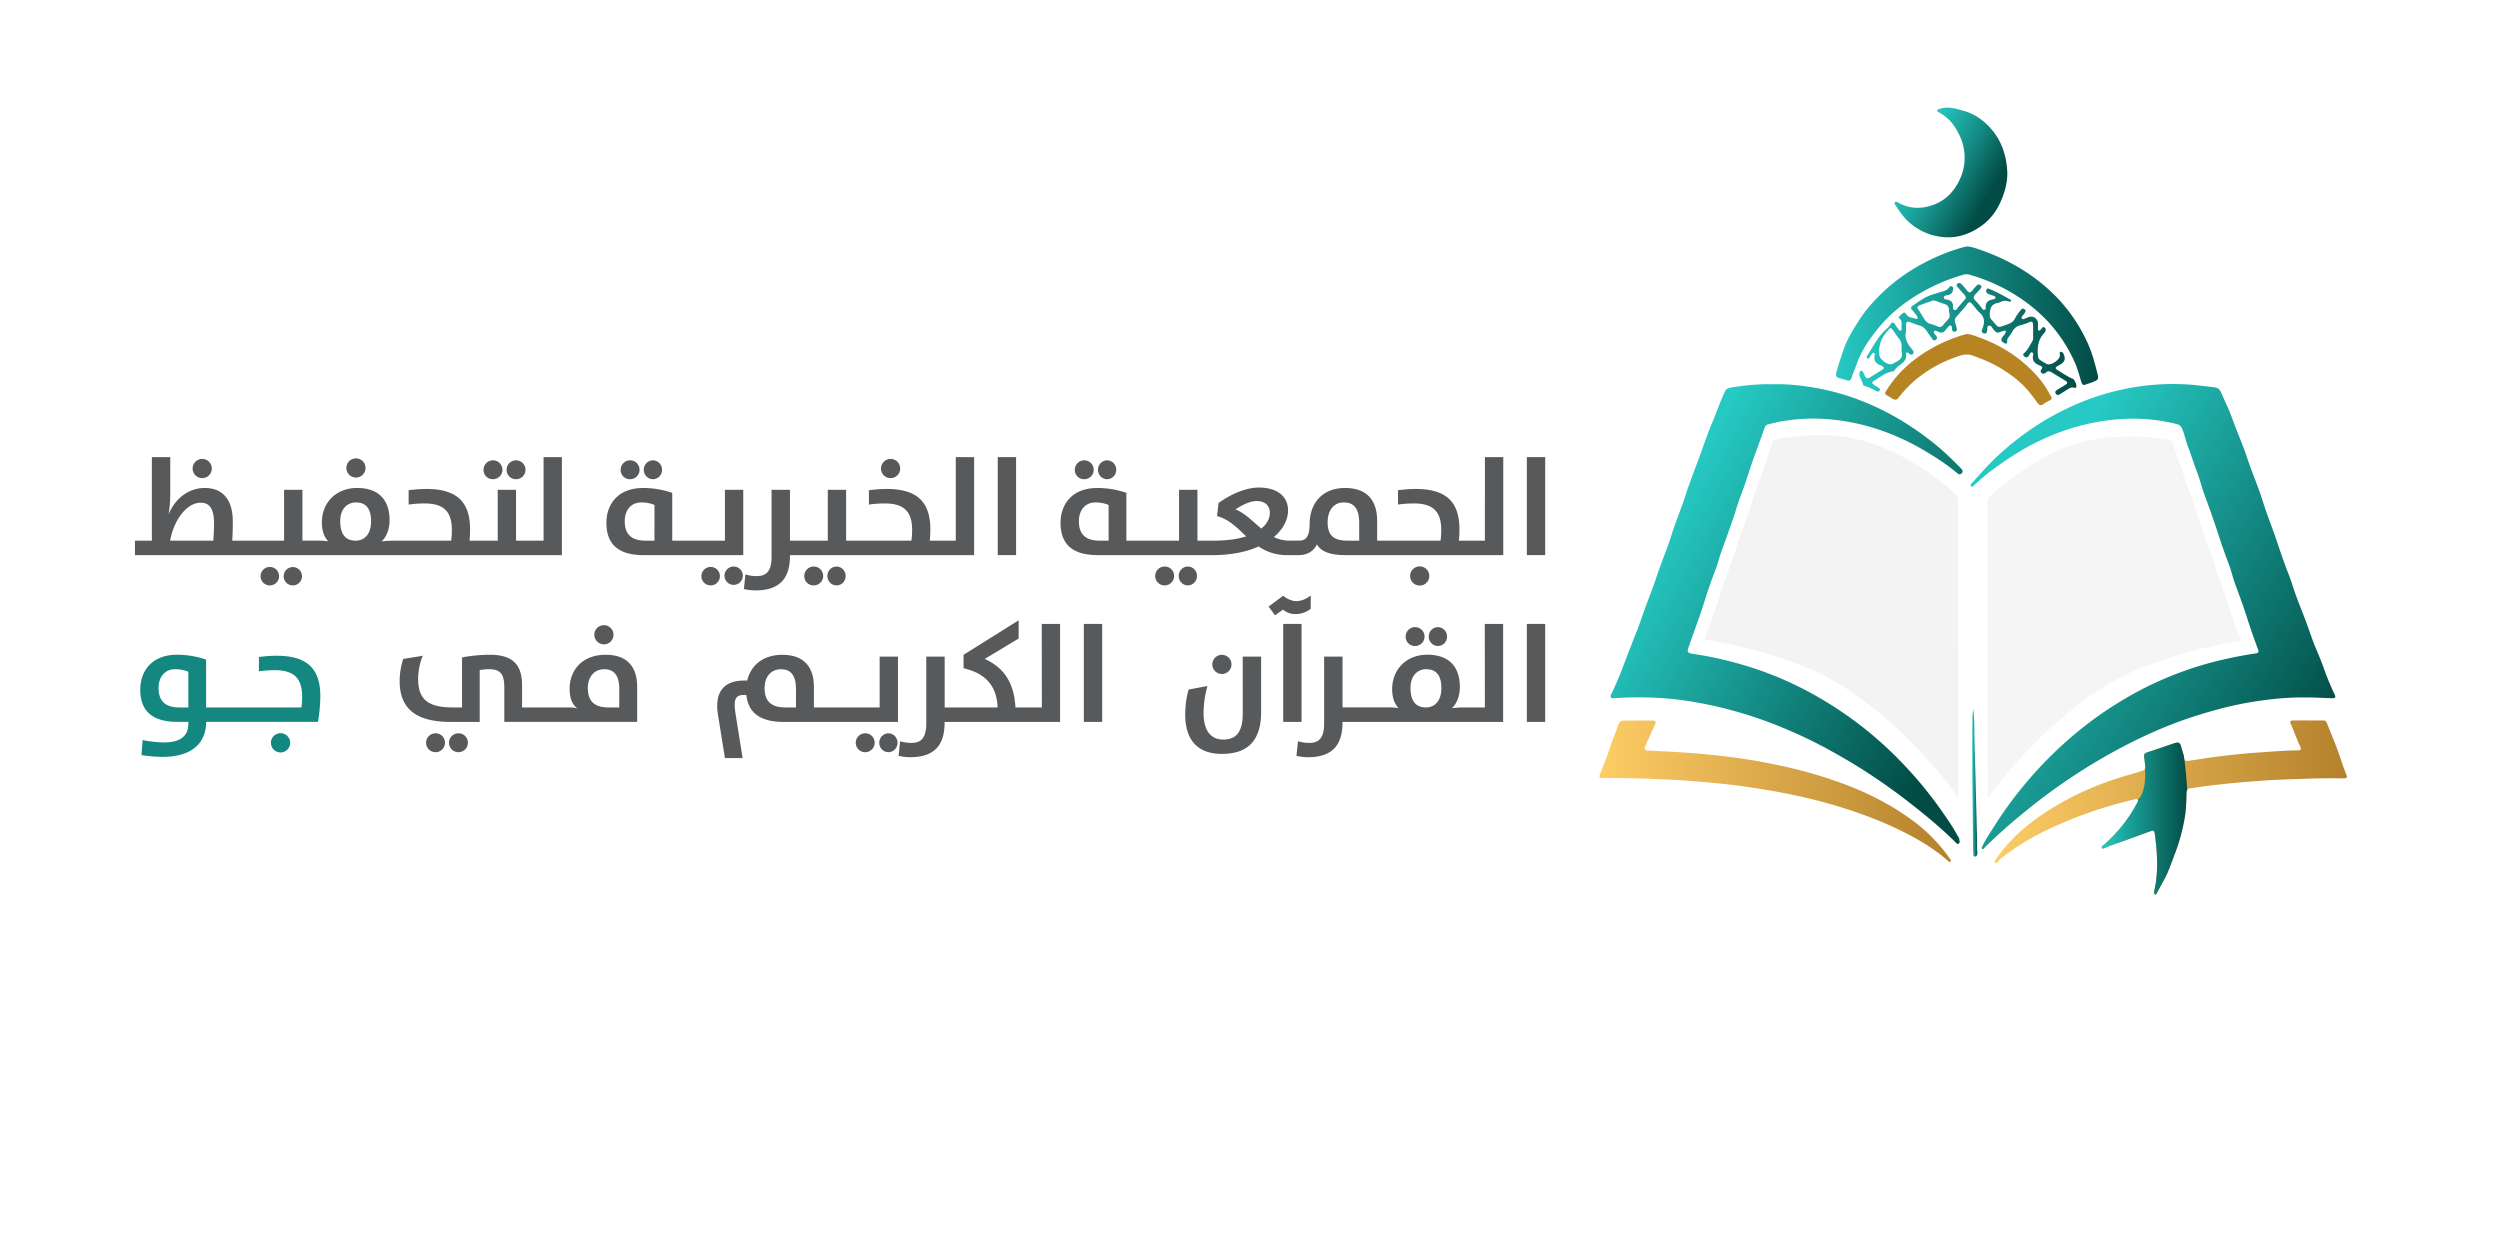 <svg xmlns="http://www.w3.org/2000/svg" xmlns:xlink="http://www.w3.org/1999/xlink" viewBox="0 0 2853.98 1416.6"><defs><style>.cls-1{mask:url(#mask);}.cls-2{fill:#58595b;}.cls-3{fill:#148781;}.cls-4{fill:#686868;opacity:0.08;}.cls-5{fill:#939393;opacity:0.09;}.cls-6{fill:url(#linear-gradient);}.cls-7{fill:url(#linear-gradient-2);}.cls-8{fill:url(#linear-gradient-3);}.cls-9{fill:url(#linear-gradient-4);}.cls-10{fill:url(#linear-gradient-5);}.cls-11{fill:url(#linear-gradient-6);}.cls-12{fill:url(#linear-gradient-7);}.cls-13{fill:#b68423;}.cls-14{fill:url(#linear-gradient-8);}.cls-15{fill:url(#linear-gradient-9);}</style><mask id="mask" x="0" y="-1455.71" width="1416.6" height="1416.6" maskUnits="userSpaceOnUse"></mask><linearGradient id="linear-gradient" x1="2289.17" y1="639.72" x2="2643.72" y2="857.77" gradientUnits="userSpaceOnUse"><stop offset="0" stop-color="#26c9c3"></stop><stop offset="1" stop-color="#024c45"></stop></linearGradient><linearGradient id="linear-gradient-2" x1="1905.16" y1="582.33" x2="2255.77" y2="778.72" xlink:href="#linear-gradient"></linearGradient><linearGradient id="linear-gradient-3" x1="2276.9" y1="921.74" x2="2679.15" y2="921.74" gradientUnits="userSpaceOnUse"><stop offset="0" stop-color="#fecd66"></stop><stop offset="1" stop-color="#b4812c"></stop></linearGradient><linearGradient id="linear-gradient-4" x1="1825.91" y1="903.28" x2="2227.08" y2="903.28" xlink:href="#linear-gradient-3"></linearGradient><linearGradient id="linear-gradient-5" x1="2095.97" y1="360.35" x2="2395.17" y2="360.35" xlink:href="#linear-gradient"></linearGradient><linearGradient id="linear-gradient-6" x1="2180.81" y1="173.11" x2="2281.01" y2="229.98" gradientUnits="userSpaceOnUse"><stop offset="0" stop-color="#26c9c3"></stop><stop offset="0.16" stop-color="#21b8b2"></stop><stop offset="0.48" stop-color="#158d86"></stop><stop offset="0.89" stop-color="#024c45"></stop></linearGradient><linearGradient id="linear-gradient-7" x1="2122.62" y1="387.12" x2="2370.43" y2="387.12" xlink:href="#linear-gradient"></linearGradient><linearGradient id="linear-gradient-8" x1="2251.54" y1="893.57" x2="2257.4" y2="893.57" xlink:href="#linear-gradient"></linearGradient><linearGradient id="linear-gradient-9" x1="2399.26" y1="934.44" x2="2496.84" y2="934.44" xlink:href="#linear-gradient"></linearGradient></defs><g id="&#x627;&#x644;&#x62C;&#x645;&#x639;&#x64A;&#x629;_&#x627;&#x644;&#x62E;&#x64A;&#x631;&#x64A;&#x629;_&#x644;&#x62A;&#x62D;&#x641;&#x64A;&#x638;_&#x627;&#x644;&#x642;&#x631;&#x622;&#x646;_&#x627;&#x644;&#x643;&#x631;&#x64A;&#x645;_&#x641;&#x64A;_&#x62C;&#x648;" data-name="&#x627;&#x644;&#x62C;&#x645;&#x639;&#x64A;&#x629; &#x627;&#x644;&#x62E;&#x64A;&#x631;&#x64A;&#x629; &#x644;&#x62A;&#x62D;&#x641;&#x64A;&#x638; &#x627;&#x644;&#x642;&#x631;&#x622;&#x646; &#x627;&#x644;&#x643;&#x631;&#x64A;&#x645; &#x641;&#x64A; &#x62C;&#x648;"><path class="cls-2" d="M230.85,545.81a10.95,10.95,0,1,0-10.95-10.94A11,11,0,0,0,230.85,545.81Z"></path><path class="cls-2" d="M318.59,657.52A10.55,10.55,0,1,0,308,668.31,10.57,10.57,0,0,0,318.59,657.52Z"></path><path class="cls-2" d="M344.77,657.52a10.47,10.47,0,1,0-10.47,10.79A10.53,10.53,0,0,0,344.77,657.52Z"></path><path class="cls-2" d="M406.34,545.18a10.95,10.95,0,1,0-10.95-10.95A11,11,0,0,0,406.34,545.18Z"></path><path class="cls-2" d="M588.81,547.08a10.79,10.79,0,1,0-10.48-10.79A10.63,10.63,0,0,0,588.81,547.08Z"></path><path class="cls-2" d="M562.47,547.08A10.79,10.79,0,1,0,552,536.29,10.54,10.54,0,0,0,562.47,547.08Z"></path><path class="cls-2" d="M548.35,633.72h93.13V521.85H620.54v95.36H589.12V559.14H568.18v58.07H536a125,125,0,0,0,.63-12.85c0-30.46-14.12-46.17-49.82-46.17a164.14,164.14,0,0,0-20.31,1.43V576a134.08,134.08,0,0,1,18.25-1.27c22.85,0,31.1,10.31,31.1,30.46a101.5,101.5,0,0,1-.79,12.06H447.59c-5.39,0-12.06.8-12.06.8,6-5.08,9.21-14.76,9.21-24,0-25.23-14.44-37-37-37-24,0-40.31,16.66-40.31,39.51,0,9,2.54,16.5,7.3,21.42a66.58,66.58,0,0,0-9.68-.8H345.25V559.14H324.3v58.07H265.12c.48-7.14.64-14.59.64-21.73,0-23.8-10.32-38.4-32.21-38.4-17,0-33,10.79-40.78,29.51h-.16a151.66,151.66,0,0,0,1.75-23.48V521.85h-21v95.36H154.05v16.51h394.3ZM243.54,617.21H194.2c4-22.21,18.09-43.31,35.06-43.31,11.27,0,15.08,9,15.08,24C244.34,603.57,244,610.87,243.54,617.21Zm162.48,0q-17.61,0-17.61-22.37c0-14.91,8.88-21.26,17.93-21.26,11.9,0,17.29,7.62,17.29,21.58C423.63,609.92,416,617.21,406,617.21Z"></path><ellipse class="cls-2" cx="745.37" cy="536.29" rx="10.47" ry="10.79"></ellipse><path class="cls-2" d="M719,547.08a10.79,10.79,0,1,0-10.47-10.79A10.53,10.53,0,0,0,719,547.08Z"></path><path class="cls-2" d="M827.08,657.52a10.48,10.48,0,1,0,10.47-10.79A10.54,10.54,0,0,0,827.08,657.52Z"></path><path class="cls-2" d="M848.5,559.14H827.56v58.07H767.42V562.63a102,102,0,0,0-33.16-5.55c-29.19,0-42,19-42,39.82,0,22.53,11.58,36.82,42.52,36.82H848.5ZM747.11,617.21H737c-16.66,0-23.8-7.77-23.8-22.21,0-12.38,7-21.42,18.88-21.42a38.16,38.16,0,0,1,15.07,2.86Z"></path><path class="cls-2" d="M821.85,657.52a10.56,10.56,0,1,0-10.63,10.79A10.57,10.57,0,0,0,821.85,657.52Z"></path><path class="cls-2" d="M901.82,634.35v-.63h210.23V521.85h-20.94v95.36h-29.67a125,125,0,0,0,.63-12.85c0-30.46-14.12-46.17-49.82-46.17a164.14,164.14,0,0,0-20.31,1.43V576a134.08,134.08,0,0,1,18.25-1.27c22.85,0,31.1,10.31,31.1,30.46a99.42,99.42,0,0,1-.8,12.06H965.92V559.14H945v58.07H901.82V559.14h-21v76.32c0,17.14-6.34,22.21-17,22.21a43.1,43.1,0,0,1-12.85-1.9l-1.74,16.66A56.91,56.91,0,0,0,862.63,674C895,674,901.82,654.66,901.82,634.35Z"></path><ellipse class="cls-2" cx="954.97" cy="657.52" rx="10.47" ry="10.79"></ellipse><path class="cls-2" d="M918.16,657.52a10.54,10.54,0,0,0,10.47,10.79,10.79,10.79,0,1,0-10.47-10.79Z"></path><path class="cls-2" d="M1016.69,545.81a10.95,10.95,0,1,0-10.94-10.94A10.86,10.86,0,0,0,1016.69,545.81Z"></path><rect class="cls-2" x="1139.03" y="521.85" width="20.94" height="111.86"></rect><ellipse class="cls-2" cx="1263.86" cy="536.29" rx="10.47" ry="10.79"></ellipse><path class="cls-2" d="M1237.52,547.08A10.79,10.79,0,1,0,1227,536.29,10.54,10.54,0,0,0,1237.52,547.08Z"></path><path class="cls-2" d="M1329.7,646.73a10.79,10.79,0,1,0,10.63,10.79A10.63,10.63,0,0,0,1329.7,646.73Z"></path><ellipse class="cls-2" cx="1356.04" cy="657.52" rx="10.47" ry="10.79"></ellipse><path class="cls-2" d="M1620.7,646.57a10.95,10.95,0,1,0,11,10.95A11,11,0,0,0,1620.7,646.57Z"></path><path class="cls-2" d="M1695.12,617.21h-29.67a127.88,127.88,0,0,0,.63-12.85c0-30.46-14.12-46.17-49.82-46.17a164.14,164.14,0,0,0-20.31,1.43V576a134.08,134.08,0,0,1,18.25-1.27c22.85,0,31.1,10.31,31.1,30.46a99.42,99.42,0,0,1-.8,12.06h-72.35V594.84c0-23.16-11.11-37.76-36.65-37.76-26.66,0-40.46,18.4-40.46,41.09,0,14.44-4.29,19-11.9,19h-11.27a39.4,39.4,0,0,1-17.61-4.12c10.63-8.89,16.18-19.84,16.18-30.47,0-13.8-9.84-26-33.48-26-15.71,0-33.32,8.57-45.85,17.61l-1.75,14.92c13.81,3.81,23.17,13.65,33.32,23.17-9.68,3.17-21.9,4.91-37,4.91H1367V559.14h-21v58.07h-60.13V562.63a102.06,102.06,0,0,0-33.16-5.55c-29.2,0-42,19-42,39.82,0,22.53,11.58,36.82,42.53,36.82h131.21c21.26,0,38.88-3.81,52.36-9.84a56.69,56.69,0,0,0,32.69,9.84h12.85c9.52,0,17-4,21-12.22,4.76,7.77,14,12.22,32.68,12.22h180.09V521.85h-20.94Zm-429.52,0h-10.15c-16.66,0-23.8-7.77-23.8-22.21,0-12.38,7-21.42,18.88-21.42a38.22,38.22,0,0,1,15.07,2.86Zm174.22-13.8c-9.68-8.09-18.41-17.45-29.36-21.9,5.72-3.8,15.55-9.52,24.12-9.52,10.16,0,15.07,5.88,15.07,13.33C1449.65,591.83,1446.48,598.17,1439.82,603.41Zm111.86,13.8H1538c-16.35,0-22.38-7-22.38-20.94,0-13.49,6.82-22.69,18.41-22.69s17.61,7,17.61,23.64Z"></path><rect class="cls-2" x="1743.04" y="521.85" width="20.94" height="111.86"></rect><path class="cls-3" d="M320.33,837a11,11,0,1,0,10.95,10.95A11,11,0,0,0,320.33,837Z"></path><path class="cls-3" d="M315.89,748.59A166.11,166.11,0,0,0,295.58,750v16.34a134.08,134.08,0,0,1,18.25-1.27c22.85,0,31.1,10.32,31.1,30.47a101.63,101.63,0,0,1-.79,12.06H235.29V753a101.9,101.9,0,0,0-33.16-5.56c-29.19,0-42,19-42,39.83,0,22.53,11.59,36.81,42.53,36.81H215v2.38c0,14.91-10.95,21.1-27.45,21.1a133.69,133.69,0,0,1-24.75-2.69L161.51,862a167.12,167.12,0,0,0,24.12,2.06c35.54,0,49.66-17.77,49.66-39.66v-.32H363a182.73,182.73,0,0,0,2.69-29.35C365.71,764.3,351.59,748.59,315.89,748.59ZM215,807.62H204.83c-16.66,0-23.8-7.78-23.8-22.22C181,773,188,764,199.91,764A38.22,38.22,0,0,1,215,766.84Z"></path><path class="cls-2" d="M523.67,837.13a10.79,10.79,0,1,0,10.47,10.79A10.63,10.63,0,0,0,523.67,837.13Z"></path><path class="cls-2" d="M497.33,837.13A10.79,10.79,0,1,0,508,847.92,10.63,10.63,0,0,0,497.33,837.13Z"></path><path class="cls-2" d="M691.54,747.48c-27.61,0-41.25,18.41-41.25,38.56,0,11.26,3,18.41,8.88,22.69a30.72,30.72,0,0,0-8.88-1.11H596V782.55c0-21.74-8.72-35.07-36.65-35.07a178.29,178.29,0,0,0-31.89,3v57.12H516.69c-29.67,0-39.35-10.47-39.35-32.85,0-8.41,2.06-18.88,5.39-26.18l-22.37,3.65a79.53,79.53,0,0,0-4.12,24.91c0,29,15.07,47,58.23,47h33.16V764.94a66.46,66.46,0,0,1,10.47-1c13.17,0,17.61,5.56,17.61,20.79v39.35H727.4V784C727.4,761.76,716.29,747.48,691.54,747.48Zm15.39,60.14H694.87c-16.5,0-23.8-7.3-23.8-22.22,0-12.37,7-21.42,18.88-21.42,10.64,0,17,6.67,17,22.54Z"></path><path class="cls-2" d="M689.48,735.58a10.95,10.95,0,1,0-11-10.94A11,11,0,0,0,689.48,735.58Z"></path><path class="cls-2" d="M987.86,837.13a10.79,10.79,0,1,0,10.63,10.79A10.64,10.64,0,0,0,987.86,837.13Z"></path><path class="cls-2" d="M1004.2,807.62H929.15V784c0-22.22-11.11-36.5-35.86-36.5-23,0-36.33,12.7-40.3,29.36H849.5c-25.39,0-33.48,15.71-30,38.24l8.09,50.29h20.15l-8.25-51.88c-2.38-14.92.32-20.15,9.36-20.15H852c2.06,19,14.12,30.78,42.36,30.78h130.74V749.55H1004.2Zm-95.52,0H896.62c-16.5,0-23.8-7.3-23.8-22.22,0-12.37,7-21.42,18.88-21.42,10.64,0,17,6.67,17,22.54Z"></path><ellipse class="cls-2" cx="1014.2" cy="847.92" rx="10.47" ry="10.79"></ellipse><path class="cls-2" d="M1189.37,807.62h-30.15c-1.59-30.47-15.07-46.33-35.07-55.38l38.72-23.32V708.13L1100,747.48v15.39c25.22,5.88,37.92,20.16,38.87,44.75h-60.45V749.55h-21v76.32c0,17.13-6.34,22.21-17,22.21a43.12,43.12,0,0,1-12.86-1.9l-1.74,16.66a56.93,56.93,0,0,0,13.33,1.58c32.36,0,39.19-19.35,39.19-39.66v-.64h131.85V712.26h-20.94Z"></path><rect class="cls-2" x="1237.29" y="712.26" width="20.94" height="111.86"></rect><path class="cls-2" d="M1418.72,814.12c0,22.85-8.41,30.15-22.21,30.15-11.11,0-22.53-6.35-22.53-30.62a114.94,114.94,0,0,1,4.44-30.47l-21.58,4a109.18,109.18,0,0,0-3.81,28.4c0,31.74,16.5,45.06,41.89,45.06,30.31,0,44.75-16,44.75-47.75V749.55h-21Z"></path><path class="cls-2" d="M1405.87,758.43a10.95,10.95,0,1,0-10.95,11A11,11,0,0,0,1405.87,758.43Z"></path><path class="cls-2" d="M1496.31,695V679.73c-2.69,2.22-8.88,6.51-16.5,6.51-6.5,0-12.69-4.13-14.91-6.19l-16.66,12.38,7.29,10,9.21-6.5a20.92,20.92,0,0,0,14.12,5.07A27.72,27.72,0,0,0,1496.31,695Z"></path><rect class="cls-2" x="1464.9" y="712.26" width="20.94" height="111.86"></rect><path class="cls-2" d="M1604.68,726.7a10.53,10.53,0,0,0,10.47,10.79,10.79,10.79,0,1,0-10.47-10.79Z"></path><ellipse class="cls-2" cx="1641.49" cy="726.7" rx="10.47" ry="10.79"></ellipse><path class="cls-2" d="M1695.12,807.62h-25.71c-5.39,0-12.06.79-12.06.79,6-5.07,9.21-14.75,9.21-24,0-25.22-14.44-37-37-37-24,0-40.3,16.66-40.3,39.51,0,9,2.53,16.5,7.3,21.42a67.58,67.58,0,0,0-9.68-.79h-54.26V749.55h-21v76.32c0,17.13-6.35,22.21-17,22.21a43.1,43.1,0,0,1-12.85-1.9l-1.74,16.66a56.91,56.91,0,0,0,13.32,1.58c32.37,0,39.2-19.35,39.2-39.66v-.64h183.41V712.26h-20.94Zm-67.28,0q-17.61,0-17.61-22.37c0-14.92,8.89-21.27,17.93-21.27,11.9,0,17.29,7.62,17.29,21.58C1645.45,800.32,1637.84,807.62,1627.84,807.62Z"></path><rect class="cls-2" x="1743.04" y="712.26" width="20.94" height="111.86"></rect><path class="cls-4" d="M2235.4,738.18q0,83.67,0,167.33c0,1.06.67,2.65-.83,3-1.09.27-1.57-1.19-2.13-2-10-15-22.13-28.21-34.09-41.6A499.52,499.52,0,0,0,2157.2,824c-10-8.87-20.37-17.37-31.26-25.25-8.78-6.36-17.62-12.63-26.91-18.17a293.62,293.62,0,0,0-45.22-21.89c-9.57-3.68-19.21-7.16-29-10.21-11.11-3.47-22.37-6.49-33.66-9.3q-17.31-4.3-34.89-7.47a49.49,49.49,0,0,0-7.27-1c-2.06-.07-3-1-2.22-3.18,3.71-10.42,7.49-20.82,11-31.3,2.45-7.26,5.42-14.33,7.29-21.83,1.66-6.63,4.58-12.93,6.74-19.44,3.45-10.37,7.82-20.4,10.76-31,2.45-8.85,6.08-17.36,9-26.08,2.7-8,6-15.83,8.2-24.1s5.47-16.33,8.44-24.42c3.83-10.38,7.71-20.74,10.7-31.42,1.28-4.59,3.23-9,4.84-13.48a3.9,3.9,0,0,1,3.3-2.69c20-3.87,40.2-5.84,60.55-4.7a185.91,185.91,0,0,1,42.69,7,218.08,218.08,0,0,1,42.15,17.6c22,11.94,42.5,26,60.75,43.23a6.57,6.57,0,0,1,2.13,5.26q0,84,0,168Z"></path><path class="cls-5" d="M2434,498.31c12.54-.39,27.11,1.47,41.63,3.78a5.41,5.41,0,0,1,4.72,3.63q4.53,13,9,26.07c4.39,12.76,8.45,25.64,13.19,38.3,3.42,9.15,6.62,18.4,9.45,27.79,2.93,9.69,6.71,19.12,10,28.71,2.49,7.25,5.42,14.34,7.32,21.83,1.63,6.4,4.46,12.5,6.57,18.79,3.63,10.8,8,21.35,11.06,32.36,2.61,9.28,6.35,18.24,9.82,27.26,1.68,4.38,1.57,4.84-3,5.52-14.08,2.09-27.95,5.22-41.77,8.57q-17.33,4.2-34.32,9.54c-8.76,2.76-17.37,6-26,9.13a238.4,238.4,0,0,0-24,10.35,297.88,297.88,0,0,0-28.06,15.59,371,371,0,0,0-44,32.7c-8.19,7.06-16.35,14.19-24.12,21.78q-14.14,13.85-27.44,28.44c-11.35,12.52-22.34,25.36-32.1,39.2-.67.93-1.1,2.84-2.68,2.12-1.18-.53-.36-2.1-.3-3.22.07-1.4.19-2.79.19-4.19q0-164.88-.08-329.75a7.24,7.24,0,0,1,2.7-6,378.77,378.77,0,0,1,44.32-34c12.79-8.23,25.95-15.72,40.08-21.13a191.75,191.75,0,0,1,57.5-12.53C2419.66,498.58,2425.71,498.22,2434,498.31Z"></path><path class="cls-6" d="M2632.35,796.26c-18.5-.36-36.86,1.36-55.11,4.08a391.25,391.25,0,0,0-47.22,10c-9.55,2.66-19.07,5.36-28.47,8.51q-13.61,4.54-26.91,9.89-14.92,6-29.46,12.87c-14.75,7-29.15,14.6-43.31,22.72-15.39,8.82-30.34,18.3-45,28.31-17.91,12.25-35.1,25.48-51.77,39.35-13.72,11.42-27.08,23.24-39.66,35.93-.72.73-1.52,2-2.58,1.22-1.26-.89-.18-2.16.27-3.13,3.74-8.2,9-15.52,13.72-23.14a425,425,0,0,1,31.24-43.36,451,451,0,0,1,67-66.85,408.38,408.38,0,0,1,47.31-32.95,379.6,379.6,0,0,1,41.43-21.81,400.17,400.17,0,0,1,60.53-21.58,478.85,478.85,0,0,1,50.69-10.38c3.12-.46,3.85-1.69,2.75-4.55-4.83-12.62-9.15-25.41-13.26-38.29s-8.87-25.29-13.42-37.89c-2.34-6.47-3.76-13.21-6.19-19.67-4.47-11.88-8.76-23.85-12.65-35.93q-5-15.47-10.5-30.72c-2.5-6.9-5.2-13.74-7.4-20.74-2.13-6.77-4.09-13.58-6.6-20.24-3.41-9-6.27-18.3-9.74-27.32-2.69-7-4-14.37-7-21.26a7.94,7.94,0,0,0-5.7-5.08c-26.45-6.8-53.16-7.85-80.21-4.25a251.57,251.57,0,0,0-50.89,12.4,271.79,271.79,0,0,0-45,20.89,376.4,376.4,0,0,0-41.27,28.17c-4.7,3.62-9,7.79-13.46,11.71-.09.07-.16.17-.26.24-1.24,1-2.74,3-4.07,1.7-1.62-1.57.54-3.17,1.61-4.33,8.14-8.82,15.86-18,24.57-26.34a329.76,329.76,0,0,1,44.26-35.83,310.36,310.36,0,0,1,45.81-25.41A277.79,277.79,0,0,1,2436,442.13a268.92,268.92,0,0,1,75-2l17,2c4,.47,6.33,2.82,7.88,6.5,3.33,7.95,7.26,15.66,10.37,23.69,3,7.81,5.79,15.73,8.95,23.51,3.77,9.28,7.45,18.62,10.58,28.13,5.32,16.17,12.29,31.75,17.32,48,3.86,12.49,8.62,24.62,13,36.9,5.3,14.91,9.93,30.06,15.84,44.77,3.56,8.84,6.14,18.07,9.44,27,4.23,11.47,8.91,22.78,13.07,34.28,2.92,8.11,5.53,16.32,8.93,24.26,3.71,8.67,7.29,17.42,10.43,26.31,3.38,9.58,7.43,18.84,11.66,28,1.16,2.52.25,3.69-3,3.6-8-.23-16.09-.59-24.14-.86C2636.32,796.2,2634.34,796.26,2632.35,796.26Z"></path><path class="cls-7" d="M2023.5,438.67c19.83-.56,39.4,2,58.72,6a272.76,272.76,0,0,1,48.63,15.3c28.36,11.72,54.11,27.73,77.91,46.92,10.72,8.64,20.56,18.3,30.22,28.12,1.6,1.62,2.25,3.47.63,5.26-1.83,2-3.85,1.09-5.57-.37-10.46-8.83-21.87-16.29-33.53-23.39-27.66-16.84-57.27-28.82-89.14-34.73-26.62-4.94-53.38-5.36-80.08-.32-4.13.77-8.18,1.91-12.28,2.82a5.81,5.81,0,0,0-4.46,4c-3.62,10-7.22,19.94-10.89,29.89-5.71,15.52-10.15,31.46-16.14,46.9-3.62,9.31-6.25,19-9.52,28.47q-6.16,17.84-12.68,35.55c-2.46,6.67-4,13.62-6.55,20.29-4.69,12.29-9.14,24.7-13,37.27-5.44,17.6-12.12,34.75-18.09,52.16-1.76,5.11-1.52,6.67,4.56,7.55a418.7,418.7,0,0,1,47.59,9.89,391.6,391.6,0,0,1,46.42,15.46,397.72,397.72,0,0,1,45.32,21.78,438.68,438.68,0,0,1,48.84,31.93A431.53,431.53,0,0,1,2172.48,872a459,459,0,0,1,37.19,44.09c6.12,8.23,11.9,16.72,17.58,25.25,3.17,4.74,5.84,9.81,8.71,14.74a5.26,5.26,0,0,1,.75,1.94c.21,1.8,1.11,4.07-.81,5.14-1.74,1-2.87-1.09-4-2.16-17.43-17.08-36.25-32.53-55.57-47.42q-17.19-13.23-35.17-25.36c-16.82-11.36-34.19-21.78-52-31.58q-22.21-12.25-45.5-22.29a482,482,0,0,0-59.48-21.49,463.21,463.21,0,0,0-60.81-13.16c-26.8-3.84-53.71-4.37-80.7-2.67-1.39.09-2.91.39-3.76-1.11-.72-1.29,0-2.44.62-3.61,4.82-10,9.08-20.2,13-30.52q8-21,16.3-42c3.16-8,5.8-16.24,8.76-24.33,4.36-11.93,9.16-23.71,13.11-35.77,5.43-16.62,12.43-32.69,17.62-49.36,4.72-15.15,11-29.72,15.82-44.8,5.6-17.41,12.56-34.33,18.66-51.55,3.93-11.1,7.88-22.18,12.47-33,4.87-11.47,8.71-23.36,14.21-34.57,1.4-2.86,3.86-3.59,6.53-4a298.9,298.9,0,0,1,36.19-3.75C2016,438.56,2019.76,438.67,2023.5,438.67Z"></path><path class="cls-8" d="M2674.76,888.59c-16.34-.28-32.67,0-49,.67-35,.85-69.92,3.54-104.69,7.77-6.84.83-13.63,2-20.46,2.8a4.76,4.76,0,0,0-3.77,2,6.73,6.73,0,0,0-.79,3.4c-.17,10.73-.62,21.46-2.7,32a216.69,216.69,0,0,1-10.54,37.29c-3.91,10-7.07,20.23-12.27,29.67-2.81,5.1-5.56,10.23-8.37,15.33-.43.78-.92,1.86-2.07,1.47s-.94-1.51-.9-2.42a16.15,16.15,0,0,1,.35-2.77c4.65-21.44,3.15-42.91.27-64.39-.35-2.59-1.48-3.81-4.27-2.76-9,3.32-18,6.54-26.92,9.85-8.08,3-16.36,5.42-24.28,8.86-1.53.66-4,2.07-4.8.71-1.15-1.88,1.43-3,2.75-4.16a168.64,168.64,0,0,0,31.06-36.29c2.24-3.55,4.27-7.22,6.32-10.88.68-1.18,1.69-2.53.7-3.89s-2.56-.49-3.87-.19A482,482,0,0,0,2332,949.84a283.6,283.6,0,0,0-46.42,29.1c-1.82,1.43-3.36,3.22-5.09,4.77-.9.8-1.92,2.3-3.2,1.1-1-.94.11-2.16.73-3.11a155.22,155.22,0,0,1,17.74-22c15.58-16.51,33.83-29.45,53.33-41a327.17,327.17,0,0,1,43.59-21.32c8.95-3.62,18.12-6.74,27.32-9.75,8.53-2.79,17.26-4.87,25.77-7.73a4.46,4.46,0,0,0,2.94-2.34h0a4.48,4.48,0,0,0,.29-2.34c-.37-3.6-.71-7.2-1.27-10.77-.47-2.88.29-4.5,3.3-5.47,10.09-3.24,20.1-6.75,30.14-10.17,6.1-2.08,7.62-1.32,9.16,4.94,1,4,2.64,7.72,3.07,11.84a3.4,3.4,0,0,0,1,2.31c.88.82,2.27.88,3.86.66,9.94-1.36,19.81-3.15,29.77-4.41,16.68-2.12,33.36-4,50.14-5.1,15-1,30-2.38,45.09-2.39,3.35,0,4.23-1.54,2.71-4.49-4.34-8.41-7-17.52-11-26-1.14-2.38-.14-3.68,2.3-3.7,11.79-.07,23.58,0,35.36,0,1.91,0,3,1.14,3.64,2.77,2.53,6.26,5.11,12.51,7.57,18.8,2.38,6.07,4.83,12.13,6.88,18.31,2.5,7.51,5,15,8,22.35C2679.89,887.58,2678.79,888.66,2674.76,888.59Z"></path><path class="cls-9" d="M1869.88,822.58c5.49,0,11,0,16.46,0,3.6,0,4.49,1.34,3,4.57-3.31,7.32-6.7,14.6-10,21.91-.53,1.17-1,2.38-1.41,3.58-1,2.71.14,4,2.86,4.17,3,.17,6.06.31,9.09.44,20.51.92,41,2.2,61.42,4.21,23.24,2.29,46.35,5.53,69.25,10.07,17.26,3.42,34.38,7.47,51.3,12.47a462.69,462.69,0,0,1,45.2,15.73,331.25,331.25,0,0,1,42.84,21.33,267.81,267.81,0,0,1,30,20.58A187.63,187.63,0,0,1,2225,978.93c1,1.37,3,3.31,1.63,4.79-.88,1-2.85-1-4-2-14.36-12.47-30.52-22.21-47.35-30.86A430.17,430.17,0,0,0,2126.81,930a561.7,561.7,0,0,0-60.6-18.18c-15.62-3.84-31.43-6.92-47.31-9.66-18.18-3.14-36.42-5.75-54.76-7.59-17.75-1.78-35.52-3.36-53.36-4.28-26.93-1.4-53.84-2.27-80.8-2.07-4.23,0-4.81-.91-3.33-4.76,3.55-9.24,7.59-18.33,10.54-27.76,2.9-9.25,6.74-18.11,9.93-27.23,1.75-5,2.86-5.87,8.06-5.84,4.9,0,9.8,0,14.7,0Z"></path><path class="cls-10" d="M2245.82,281.28c5.54.56,10.63,2.44,15.65,4.19a240.83,240.83,0,0,1,36.1,15.93,208.9,208.9,0,0,1,52.54,40.24,186.88,186.88,0,0,1,32.66,48.92c5.15,10.94,8.23,22.5,11.2,34.11,2.21,8.63,2,8.71-6.17,12-2.16.86-4.45,1.43-6.6,2.31-2.89,1.18-4.18.14-5.09-2.71-2.47-7.76-4.43-15.71-7.81-23.13a169.54,169.54,0,0,0-29.77-45.39,188.18,188.18,0,0,0-47.07-36.45,204.83,204.83,0,0,0-43.24-17.76,11.62,11.62,0,0,0-6.56,0,212.34,212.34,0,0,0-64.7,30.84,162.52,162.52,0,0,0-34.55,32.49c-9.09,11.65-17.59,23.79-22.53,38-1.86,5.37-4.32,10.54-6,16-1.12,3.73-2.72,4.29-6.32,3.05-2.75-.94-5.62-1.54-8.39-2.41-2.93-.93-3.79-2.55-2.91-5.86,2.48-9.36,5.59-18.52,8.74-27.65,3.88-11.2,10.22-21.16,16.5-31.12,8.63-13.7,19.4-25.56,31.36-36.45a213.37,213.37,0,0,1,44.17-30.57,224.07,224.07,0,0,1,44.42-17.7C2242.94,281.75,2244.45,281.55,2245.82,281.28Z"></path><path class="cls-11" d="M2291.55,197.1c.11,12.07-3.11,23.21-8.06,34.11-7.75,17.09-20.61,28.68-37.68,35.49-12.53,5-25.59,5.42-38.83,1.93A67.18,67.18,0,0,1,2179,253.37c-6.31-5.64-10.9-12.72-15.54-19.72-.58-.87-1-2-.09-2.88s2-.35,2.9.18c14,8.05,28.59,8,43.09,2,12.85-5.28,21.65-15.1,27.62-27.52a57.85,57.85,0,0,0,5.78-27.09c-.37-13-4.94-24.49-12.32-35.09a47.28,47.28,0,0,0-16.55-14.73c-1.09-.59-2.66-1-2.17-2.67.42-1.51,2-1.29,3.18-1.69,9.2-3.1,18,0,26.6,2.34,11.17,3,20.75,9.23,28.89,17.69C2284.71,159,2290.63,177,2291.55,197.1Z"></path><path class="cls-12" d="M2366.45,432.49c-6-2.36-11.2-6.2-16.7-9.47-4-2.35-4-3.4-.06-5.57,1-.57,2-1.16,3-1.76,4.22-2.58,5.39-5.82,3.56-10.4-.69-1.71-1.71-4-3.67-3.65s-1,2.77-1,4.31c0,4.67-10.3,11.69-14.65,9.71a58.78,58.78,0,0,1-8.09-4.83c-1.78-1.18-2.19-3-2.38-5.14-.85-9.51.25-18.37,7.38-25.54a1.45,1.45,0,0,0,.19-.29c1.27-2,2.3-4.17,0-5.91s-3,1-4.18,2.19c-.67.66-1.3,1.5-2.35,1.15s-1.07-1.42-1.05-2.35c0-1.75.21-3.51.16-5.25-.22-6.22-5.74-9.83-11.41-7.5-1.51.63-3,1.32-4.52,1.89a2.08,2.08,0,0,1-2.58-.42c-.67-.89-.2-1.8.36-2.57.83-1.13,1.8-2.16,2.59-3.3,1.09-1.58,2.25-3.36,0-4.83-2-1.31-3.55,0-4.71,1.59-2,2.85-4.37,5.57-5.87,8.69-2,4.1-5.13,5.8-9.24,7.2-11.65,4-8.77,4.55-17.76-5.55-1.82-2-2.06-4.14-2-6.73.28-6.48,2.25-11.36,9.52-12.38a15,15,0,0,0,2.92-1.18c2.88-1.05,5.78-1.8,8.86-.63.92.34,2.36.82,2.84-.31.61-1.46-1-1.82-1.95-2.38A216.14,216.14,0,0,0,2272,330.21c-1.46-.66-3.31-1.65-4.32.35s.1,3.94,2,4.92c1.76.88,3.73,1.34,5.58,2,1.16.44,2.78.66,2.74,2.26s-1.68,1.8-2.88,2c-5.15,1-8.7,3.31-8.23,9.29a2.22,2.22,0,0,1-1.35,2.59c-1.21.39-2-.38-2.64-1.26a94.89,94.89,0,0,0-8.37-9.87c-1.84-2-1.85-3.88,0-5.86,2-2.14,3.94-4.31,5.89-6.47,1.25-1.37,2.38-2.9.6-4.52-1.62-1.48-3.36-.79-4.68.56-1.78,1.83-3.4,3.84-5.08,5.77-2.16,2.47-3.54,2.37-5.6-.18s-4.29-5.24-6.66-7.64a3.09,3.09,0,0,0-4.71,0c-1.38,1.5-.16,2.81.85,4,2.46,2.81,4.9,5.63,7.45,8.37,1.92,2.06,2.09,3.91,0,6.05-2.51,2.61-4.78,5.44-7.17,8.15-1.19,1.34-1.9,3.73-4.16,3.18-2.45-.59-1.69-3.11-1.75-4.78-.13-3.73-1.89-5.72-5.36-6.8-1.85-.58-5.17-.15-5.08-2.66s3.38-2.51,5.38-3c3.41-.87,4.81-3,5.07-6.22.11-1.29.37-2.71-1-3.43s-2.75.11-3.59,1.3c-1.72,2.46-4.18,3.58-7,4.36-4.59,1.31-9.19,2.7-13.64,4.22-7.83,2.68-14.51,7.86-21.37,12.49-1.72,1.15-1.76,2.45-.34,4.06,2.06,2.36,4,4.85,5.86,7.39.95,1.3,1.37,3.74-.87,3.14-4.08-1.1-9-1.22-11.57-5.51-1.15-1.87-2.48-2-4-.74a42.23,42.23,0,0,0-3.38,3c-.81.81-1.32,2-.32,2.79,4.18,3.1,1.82,7.58,2.56,11.39a2,2,0,0,1-.9,2.45c-1.21.5-2-.48-2.61-1.3-1.45-2-2.8-4-4.16-6.06-1.55-2.36-3.75-2.12-4.76-.14-1.78,3.5-4.85,5.56-7.45,8.17-6.9,6.94-11.56,15.46-16.68,23.65-.81,1.29-1.67,2.54-2.38,3.88-.62,1.17-1.82,2.67-.13,3.65,1.46.84,2.21-.71,2.91-1.78a30.4,30.4,0,0,1,1.73-2.62c.7-.86,1.24-2.37,2.6-1.95,1.57.49,1.29,2.18,1.05,3.33-1.07,5.41,1.15,8.76,6.16,10.56a14,14,0,0,1,2.18,1.11c2.72,1.55,2.79,2.78.07,4.49-4.63,2.92-9.35,5.71-14,8.61-2.65,1.65-4.35.87-5.53-1.82-.65-1.5-1.38-3-2.15-4.4-.43-.83-1-1.69-2.11-1.57-1.29.14-1.58,1.25-1.85,2.26a5.61,5.61,0,0,0-.22,2.07c.5,4.36,3.52,7.82,4.41,12.05.08.34.66.72,1.07.84a79.62,79.62,0,0,1,14.4,6.26c1.23.62,2.61.56,3.33-.88s-.2-2.28-1.18-3c-1.92-1.33-4-2.46-5.87-3.82-1.44-1-2.15-2.66-.32-3.68,7.13-4,13.3-9.94,21.84-11.19a4,4,0,0,0,3.08-2.05,18,18,0,0,1,5.19-5.11c4.19-3.08,8.29-6.15,7.3-12.44-.34-2.21,1.23-2.51,2.93-1.26.47.35.9.75,1.36,1.11a2.71,2.71,0,0,0,3.91-3.63,24.39,24.39,0,0,0-2-2.86c-4.77-5.54-8-11.55-6.23-19.2,0-2.57,0-5.13,0-7.7.06-3.27,1.4-4.24,4.43-3.19,3.64,1.27,7.19,2.81,10.89,3.81,3.91,1,6.45,3.53,8.61,6.7,2,2.89,4,5.74,6,8.64,1.07,1.57,2.43,2.3,4.12,1.09s1.6-2.73.63-4.34c-.3-.49-.77-.87-1.12-1.33-.94-1.18-2.41-2.53-1.45-4,1.07-1.63,2.73-.24,4.11.14a5.17,5.17,0,0,1,1,.42c3.06,1.6,5.57,1,7.65-1.78a37.07,37.07,0,0,1,3.87-4.52c1.73-1.7,3.11-1.41,3.63,1.13.14.69.11,1.4.2,2.1.24,1.81.94,3.25,3.12,2.81a2.77,2.77,0,0,0,2.28-3.68c-.48-2.16-1.07-4.31-1.76-6.41a6.64,6.64,0,0,1,1.5-7.07c4.22-4.83,8.72-9.42,12.43-14.68,1.68-2.37,3.26-2.24,5.34.2,2.95,3.46,5.57,7.29,8.92,10.29,5.55,5,5.41,10.64,3.3,16.89-.21.66-.49,1.31-.73,2-.86,2.29-.31,4,2.2,4.54s3.11-1.24,3.54-3.24-.52-4.92,1.8-5.61c2.74-.81,3.68,2.34,5.13,4,4,4.58,3.94,4.62,9.75,2.5a19.06,19.06,0,0,1,2.33-.73c2-.46,2.68.38,1.94,2.27-.65,1.66-2,2.86-3.06,4.23-2.72,3.43-2.3,5.43,1.53,7.53,2.38,1.31,3.55.71,3.41-2a6.48,6.48,0,0,1,1.43-4.51,56.51,56.51,0,0,0,4.31-6.37,14,14,0,0,1,9.48-7.49,47.61,47.61,0,0,0,9.9-3.43c2.88-1.41,4.4-.27,4.44,3,.05,4.9,0,9.8.05,14.7a8.07,8.07,0,0,1-1.23,4.67c-2.89,4.35-4.79,9.37-9,12.81-1.7,1.4-1.28,2.82.33,4,2.34,1.76,4,1.09,5.81-2.36.66-1.25,1.31-2.77,3-2.28,1.41.39,1.3,1.92,1.06,3-1.31,6.05,1.54,9.51,6.93,11.51a14.85,14.85,0,0,1,2.18,1.1c1.34.79,1.8,1.92.74,3.18-1.31,1.55-1.83,3.08-.18,4.6s3.46.87,5-.49c2.07-1.83,4.1-1.72,6.38-.3,5.24,3.27,10.56,6.42,15.84,9.62,2.61,1.59,2.67,3,.08,4.62-3.14,2-6.4,3.85-9.53,5.87-1.54,1-2.91,2.28-1.55,4.3s3,1.85,4.85.62c3-2,6.1-3.86,9.17-5.78,2.1-1.3,4.17-2.56,6.86-1.53a1.89,1.89,0,0,0,2.67-1.48C2370.87,439.49,2368.32,433.22,2366.45,432.49Zm-205.94-17.15a4.67,4.67,0,0,1-.65.27c-4.9,1.62-13.88-5.33-14.43-10.37-1.1-10.11,1.79-18.47,8.36-26.22,4.83-5.69,4.36-6.11,8.82.23,1.74,2.47,3.33,5.07,5.3,7.35,3.42,3.94,3.16,8.55,2.75,14.1C2173.62,409.14,2167,412.18,2160.51,415.34Zm63.81-51.15c-2.09,2.35-4.22,4.67-6.23,7.1-1.76,2.15-3.82,2.46-6.23,1.35a60.6,60.6,0,0,0-8.89-3.16c-4.08-1.16-5.88-4.79-7.93-8-1.75-2.74-3.15-5.7-5.22-8.26-1.55-1.91-.83-3.68,1.27-4.5,5-2,10-3.72,15.12-5.49,1.39-.49,2.76,0,4.09.49,3.29,1.18,6.57,2.42,9.9,3.48a6.09,6.09,0,0,1,4.65,5.85c.2,2.43.57,4.85.8,6.65A5.73,5.73,0,0,1,2224.32,364.19Z"></path><path class="cls-13" d="M2245.71,381.29c4.63.4,8.68,2.1,12.69,3.54,20.61,7.38,39.47,18,55.65,32.83,10,9.17,19,19.3,25.38,31.42.22.41.44.82.69,1.21,3.12,4.82,2.93,5.35-2.32,7.93a32,32,0,0,0-5.07,3.08c-2.82,2.09-4.83,1.32-6.72-1.34-2.49-3.52-5.14-6.93-7.76-10.35-8.92-11.65-20.28-20.5-32.61-28.19-10.63-6.64-22.09-11.39-33.9-15.59-7-2.49-12.95-.28-19,1.85a148.69,148.69,0,0,0-36.59,18.78,125.14,125.14,0,0,0-27.59,26.09c-3.47,4.56-4.6,4.72-9.59,1.7-.6-.36-1.16-.78-1.77-1.12-6.35-3.45-6.28-3.4-2.32-9.5,13.75-21.17,32.56-36.55,54.64-48.35a185.26,185.26,0,0,1,32.31-13.16C2243.17,381.71,2244.57,381.53,2245.71,381.29Z"></path><path class="cls-14" d="M2252.54,809.24c1.78,13.89,1.15,27,1.57,40,1.19,37,2,74,2.94,110.93.11,4.2-.29,8.4.31,12.59a7.63,7.63,0,0,1-.38,3.09,2.51,2.51,0,0,1-2.53,2c-1.59-.09-1.63-1.41-1.69-2.59-.12-2.57-.29-5.13-.31-7.69-.55-49.25-1.24-98.5-.74-147.75C2251.74,816.62,2252.2,813.38,2252.54,809.24Z"></path><path class="cls-15" d="M2493,863s2.4,13.39,3.86,38.85a6.73,6.73,0,0,0-.79,3.4c-.17,10.73-.62,21.46-2.7,32a216.69,216.69,0,0,1-10.54,37.29c-3.91,10-7.07,20.23-12.27,29.67-2.81,5.1-5.56,10.23-8.37,15.33-.43.78-.92,1.86-2.07,1.47s-.94-1.51-.9-2.42a16.15,16.15,0,0,1,.35-2.77c4.65-21.44,3.15-42.91.27-64.39-.35-2.59-1.48-3.81-4.27-2.76-9,3.32-18,6.54-26.92,9.85-8.08,3-16.36,5.42-24.28,8.86-1.53.66-4,2.07-4.8.71-1.15-1.88,1.43-3,2.75-4.16a168.64,168.64,0,0,0,31.06-36.29c2.24-3.55,4.27-7.22,6.32-10.88.68-1.18,1.69-2.53.7-3.89,0,0,10.13-6.3,8.34-35.33h0a4.48,4.48,0,0,0,.29-2.34c-.37-3.6-.71-7.2-1.27-10.77-.47-2.88.29-4.5,3.3-5.47,10.09-3.24,20.1-6.75,30.14-10.17,6.1-2.08,7.62-1.32,9.16,4.94,1,4,2.64,7.72,3.07,11.84"></path></g></svg>